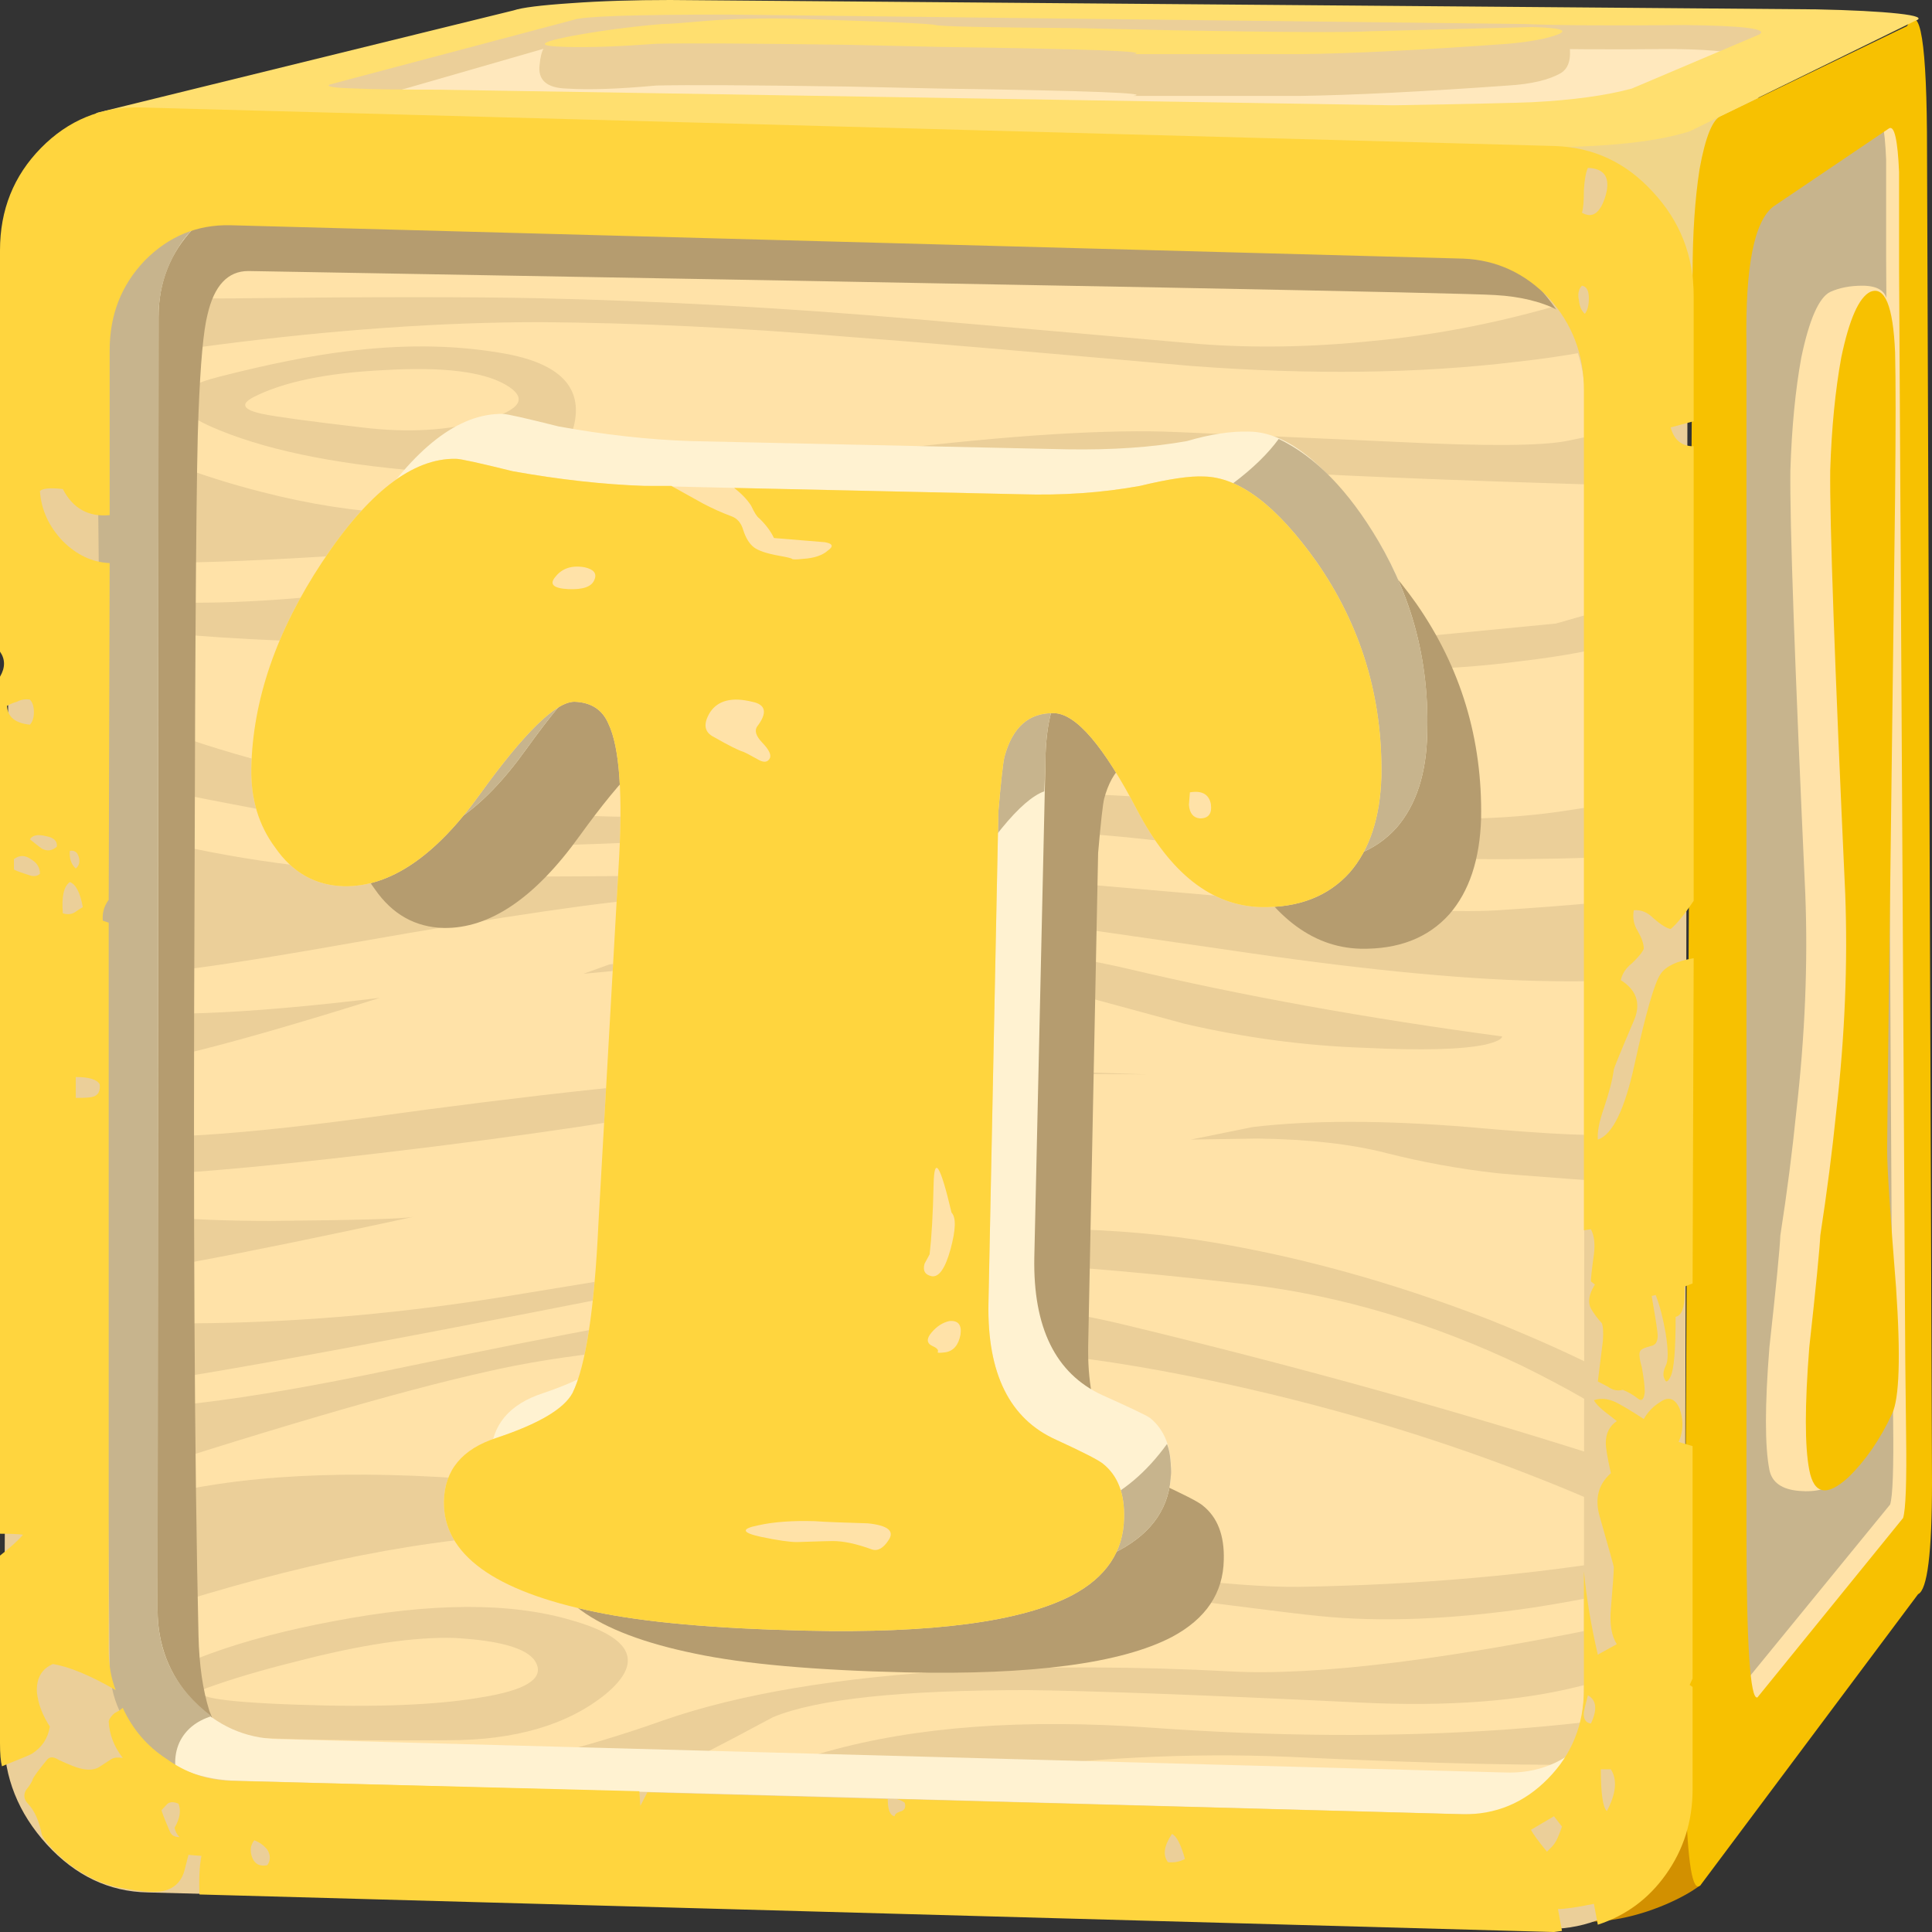 <?xml version="1.0" encoding="UTF-8"?> <svg xmlns="http://www.w3.org/2000/svg" width="100" height="100" viewBox="0 0 100 100" fill="none"><rect x="0" y="0" width="100" height="100" fill="#333333" stroke="none"/><g clip-path="url(#clip0_31_329)"><path fill-rule="evenodd" clip-rule="evenodd" d="M86.167 98.594C84.614 99.243 83.116 99.532 81.674 99.459C80.092 99.39 78.987 98.541 78.367 96.924C77.817 95.411 77.888 94.336 78.574 93.687C79.365 92.965 80.798 91.168 82.859 88.29L90.089 90.125L88.021 97.571C87.543 97.93 86.923 98.273 86.167 98.594Z" fill="#D29000"></path><path fill-rule="evenodd" clip-rule="evenodd" d="M73.98 7.447L89.106 4.21L92.721 5.828L87.043 18.782L73.98 7.447Z" fill="#F0D58A"></path><path fill-rule="evenodd" clip-rule="evenodd" d="M95.096 5.665L98.14 3.884L99.174 5.181L99.38 79.922L88.693 92.012L89.156 8.907L91.067 7.663C92.584 6.762 93.925 6.098 95.096 5.665Z" fill="#C7B48D"></path><path fill-rule="evenodd" clip-rule="evenodd" d="M95.096 5.665L98.14 3.884L99.018 5.018L99.33 76.038C99.33 77.873 99.28 79.242 99.174 80.138L88.693 92.012L89.156 8.907L91.067 7.663C92.584 6.762 93.925 6.098 95.096 5.665ZM97.626 13.276V8.258C97.555 6.566 97.384 5.808 97.106 5.992L91.123 10.039C90.159 10.719 89.675 13.08 89.675 17.108V78.52C89.777 84.46 89.968 87.337 90.245 87.159L97.833 77.873C97.969 77.439 98.019 76.001 97.989 73.556C97.954 70.641 97.934 68.628 97.934 67.511L97.626 13.276Z" fill="#FFE2A8"></path><path fill-rule="evenodd" clip-rule="evenodd" d="M90.396 17.807V79.168C90.396 85.102 90.589 88.001 90.965 87.858L98.503 78.572C98.64 78.146 98.695 76.686 98.659 74.203C98.624 71.289 98.603 69.276 98.603 68.159L98.296 13.923V8.907C98.225 7.251 98.055 6.492 97.783 6.64L91.793 10.687C90.795 11.44 90.33 13.812 90.396 17.807ZM89.106 5.991L98.709 1.349C99.396 0.052 99.743 2.213 99.743 7.826L100 76.738C100 80.374 99.759 82.298 99.28 82.514L88.022 97.571C87.608 98.004 87.352 96.475 87.251 92.986C87.215 91.653 87.195 88.917 87.195 84.781L87.608 14.193C87.608 12.105 87.73 10.287 87.971 8.742C88.278 7.051 88.662 6.134 89.106 5.991Z" fill="#F7C101"></path><path fill-rule="evenodd" clip-rule="evenodd" d="M97.677 15.594C97.746 16.278 97.484 17.823 96.9 20.237C96.285 22.794 95.993 24.605 96.022 25.686C95.751 47.416 95.609 58.699 95.609 59.526C95.609 60.422 95.765 62.799 96.078 66.645C96.315 70.209 96.249 72.385 95.871 73.175C95.765 73.429 95.696 74.04 95.665 75.016C95.665 75.805 95.493 76.343 95.146 76.633C94.667 77.065 93.996 77.244 93.134 77.17C92.237 77.097 91.722 76.739 91.586 76.09C91.344 74.867 91.344 72.749 91.586 69.724C91.93 66.593 92.121 64.67 92.15 63.947C92.499 61.718 92.771 59.578 92.978 57.529C93.427 53.607 93.583 49.844 93.441 46.25C92.892 34.303 92.634 26.999 92.67 24.337C92.74 22.145 92.927 20.201 93.234 18.509C93.649 16.532 94.147 15.399 94.732 15.109C95.216 14.893 95.765 14.788 96.386 14.788C97.177 14.788 97.606 15.056 97.677 15.594Z" fill="#FFE2A8"></path><path fill-rule="evenodd" clip-rule="evenodd" d="M96.799 15.109C97.555 14.788 97.989 15.831 98.09 18.24C98.125 19.679 98.125 22.161 98.09 25.686C97.812 47.416 97.677 58.699 97.677 59.526C97.677 60.422 97.833 62.799 98.14 66.646C98.383 70.209 98.312 72.385 97.934 73.176C97.313 74.51 96.556 75.605 95.665 76.47C94.561 77.477 93.89 77.35 93.649 76.09C93.411 74.867 93.411 72.749 93.649 69.724C93.996 66.593 94.183 64.671 94.218 63.947C94.561 61.718 94.837 59.579 95.045 57.529C95.493 53.607 95.644 49.844 95.508 46.25C94.959 34.303 94.702 26.999 94.732 24.337C94.802 22.145 94.995 20.201 95.302 18.509C95.715 16.532 96.215 15.399 96.799 15.109Z" fill="#F7C101"></path><path fill-rule="evenodd" clip-rule="evenodd" d="M92.721 0.969L94.525 1.67L86.167 5.991C69.817 6.06 53.673 5.918 37.736 5.559C27.794 5.343 20.893 5.053 17.035 4.694L14.248 4.21L28.087 0.594L30.512 0.32L92.721 0.969Z" fill="#FFE8BD"></path><path fill-rule="evenodd" clip-rule="evenodd" d="M94.525 1.67L86.167 5.991H76.456C80.243 5.918 83.065 5.649 84.926 5.18L89.675 3.019C90.089 2.734 89.055 2.571 86.575 2.535C83.171 2.571 80.64 2.556 78.987 2.482L38.151 1.401C36.532 1.365 34.983 1.385 33.507 1.454C31.989 1.528 31.061 1.639 30.719 1.78L18.532 5.291C16.813 5.143 15.417 4.801 14.353 4.263L27.053 1.133C27.466 0.99 28.465 0.864 30.048 0.754C31.661 0.647 33.351 0.595 35.105 0.595L93.083 1.08L94.525 1.67Z" fill="#EBCF99"></path><path fill-rule="evenodd" clip-rule="evenodd" d="M94.011 0.484C95.836 0.522 97.248 0.595 98.246 0.702C99.245 0.812 99.537 0.938 99.124 1.081L87.457 6.798C85.527 7.41 82.517 7.683 78.423 7.611L9.912 6.962C8.258 6.962 6.902 6.82 5.834 6.53C4.87 6.24 4.613 6.008 5.062 5.828L26.59 0.537C27.003 0.395 28.001 0.268 29.584 0.163C31.097 0.053 32.801 -6.17288e-05 34.691 -6.17288e-05L94.011 0.484ZM84.462 4.584L91.067 1.781C91.515 1.491 90.245 1.333 87.251 1.296C83.358 1.333 80.59 1.313 78.936 1.244L37.686 0.754C32.836 0.754 30.169 0.843 29.685 1.028L17.086 4.369C16.813 4.479 17.278 4.553 18.482 4.584C19.204 4.622 20.616 4.642 22.718 4.642L72.121 5.449C76.22 5.38 78.609 5.322 79.299 5.291C81.397 5.181 83.116 4.949 84.462 4.584Z" fill="#FFDF6F"></path><path fill-rule="evenodd" clip-rule="evenodd" d="M70.986 2.051C72.121 2.013 75.307 1.886 80.534 1.67C80.984 1.67 81.226 1.982 81.261 2.593C81.296 3.168 81.14 3.563 80.798 3.779C80.177 4.136 79.264 4.354 78.059 4.427C73.552 4.749 69.952 4.927 67.27 4.965H58.649C59.677 4.822 56.36 4.695 48.682 4.584L43.832 4.479C38.841 4.406 35.554 4.39 33.97 4.427C32.044 4.606 30.492 4.659 29.322 4.584C28.294 4.553 27.825 4.136 27.931 3.346C28.001 2.557 28.238 2.161 28.651 2.161C28.687 2.161 30.441 2.013 33.92 1.728C37.358 1.438 39.889 1.313 41.508 1.349C42.435 1.349 44.004 1.402 46.207 1.512C48.41 1.655 49.595 1.744 49.766 1.781C51.591 2.392 53.28 2.609 54.827 2.43C55.654 2.319 56.824 2.161 58.336 1.944L61.28 2.214C64.205 2.25 67.442 2.192 70.986 2.051Z" fill="#EBCF99"></path><path fill-rule="evenodd" clip-rule="evenodd" d="M67.27 2.803H58.649C59.677 2.661 56.36 2.534 48.682 2.429L43.832 2.318C38.841 2.25 35.554 2.228 33.97 2.266C32.044 2.407 30.492 2.465 29.322 2.429C27.775 2.391 27.825 2.213 29.479 1.885C30.991 1.601 32.594 1.385 34.279 1.243C34.626 1.243 35.382 1.185 36.551 1.08C37.928 0.969 39.461 0.937 41.145 0.969C45.758 1.116 48.183 1.222 48.425 1.296C48.632 1.365 51.057 1.423 55.705 1.454L60.56 1.564C66.236 1.669 69.695 1.691 70.936 1.617L79.299 1.401C80.742 1.437 81.19 1.564 80.64 1.78C80.092 1.996 79.23 2.161 78.059 2.266C73.552 2.592 69.952 2.772 67.27 2.803Z" fill="#FFDF6F"></path><path fill-rule="evenodd" clip-rule="evenodd" d="M85.284 11.658V97.034L3.459 94.173L3.615 8.526L85.284 11.658Z" fill="#FFE2A8"></path><path fill-rule="evenodd" clip-rule="evenodd" d="M84.2 17.702C82.93 18.097 81.039 18.44 78.523 18.725C73.467 19.336 67.836 19.41 61.644 18.941C53.139 18.186 47.22 17.68 43.882 17.433C38.307 16.964 33.007 16.712 27.981 16.674C22.854 16.674 17.242 17.069 11.153 17.86C8.122 18.261 5.612 18.656 3.615 19.051L2.531 14.487C2.864 14.587 3.261 14.688 3.716 14.788C5.99 15.288 9.035 15.504 12.856 15.435C19.325 15.363 24.316 15.363 27.825 15.435C34.157 15.578 40.645 15.936 47.291 16.511C52.317 16.944 57.252 17.375 62.108 17.807C64.926 18.023 67.921 17.971 71.087 17.644C74.117 17.359 77.162 16.785 80.227 15.921C81.775 15.488 83.015 15.093 83.943 14.735L84.2 17.702ZM64.044 14.519C52.221 14.672 43.57 14.566 38.1 14.193C33.935 13.939 28.138 13.85 20.701 13.923C16.849 13.961 12.272 14.013 6.967 14.086L2.425 14.028L1.86 11.71C3.922 12.216 6.609 12.537 9.912 12.679C11.6 12.753 15.367 12.806 21.22 12.844C36.123 12.916 47.598 13.296 55.654 13.976C58.796 14.24 61.589 14.418 64.044 14.519ZM2.425 14.028L2.531 14.487C2.032 14.335 1.674 14.182 1.447 14.028H2.425Z" fill="#EBCF99"></path><path fill-rule="evenodd" clip-rule="evenodd" d="M84.512 50.567C83.792 50.746 82.415 50.82 80.383 50.784C76.355 50.746 71.107 50.262 64.633 49.324C55.311 47.959 49.322 47.132 46.67 46.842C42.092 46.377 37.928 46.251 34.177 46.467C31.389 46.646 26.106 47.416 18.326 48.786C11.444 50.008 7.557 50.53 6.66 50.351L4.724 50.024C4.588 48.064 4.512 45.529 4.491 42.419C5.621 42.867 7.22 43.32 9.291 43.768C13.663 44.738 18.413 45.26 23.539 45.335C27.466 45.402 32.645 45.366 39.082 45.224C44.245 45.117 47.961 45.134 50.235 45.277C50.436 45.277 55.085 45.676 64.17 46.467C70.78 47.041 75.236 47.257 77.54 47.115C81.397 46.862 83.736 46.646 84.564 46.467L84.512 50.567ZM84.77 44.254C82.945 44.396 80.52 44.47 77.49 44.47C71.435 44.47 65.374 44.127 59.32 43.442C53.88 42.831 47.27 42.762 39.497 43.226C31.647 43.732 26.776 43.875 24.885 43.658C19.939 43.126 13.144 41.94 4.491 40.096C4.488 39.605 4.488 39.099 4.491 38.589C4.502 37.635 4.522 36.68 4.543 35.726C4.88 36.005 5.274 36.275 5.732 36.533C8.072 37.866 12.13 39.178 17.913 40.475C25.485 42.167 32.282 42.667 38.307 41.987C44.573 41.266 50.2 40.959 55.191 41.07C58.18 41.139 62.965 41.481 69.539 42.093C73.945 42.526 77.852 42.472 81.261 41.929C82.98 41.682 84.255 41.376 85.083 41.012L84.77 44.254ZM83.943 33.245C82.637 33.64 80.918 33.961 78.78 34.214C74.48 34.788 70.245 34.788 66.08 34.214C60.848 33.497 55.191 33.007 49.095 32.759C42.627 32.469 37.101 32.543 32.523 32.975C28.223 33.37 22.989 33.461 16.829 33.245C11.394 33.065 7.588 32.759 5.419 32.327C5.123 32.269 4.855 32.238 4.618 32.217C4.623 31.742 4.633 31.268 4.649 30.788C5.168 30.889 5.818 30.973 6.609 31.031C9.463 31.321 13.078 31.226 17.45 30.762C24.366 30.003 33.472 29.972 44.76 30.652C45.173 30.688 49.886 31.21 58.907 32.217C65.823 32.975 70.623 33.223 73.311 32.975L80.534 32.275L83.943 31.299V33.245ZM84.77 25.15C74.757 24.86 67.855 24.575 64.069 24.285C61.039 24.031 57.566 24.053 53.638 24.338C49.373 24.664 45.329 25.255 41.508 26.119C37.616 26.983 30.905 27.774 21.372 28.496C11.979 29.176 6.696 29.302 5.525 28.869C5.213 28.764 4.935 28.712 4.699 28.712C4.774 26.499 4.861 24.285 4.956 22.071C7.295 23.473 10.169 24.606 13.578 25.471C18.463 26.73 23.076 26.947 27.411 26.119C33.264 25.039 38.942 24.158 44.452 23.473C51.233 22.615 56.511 22.234 60.298 22.341C60.539 22.341 64.618 22.524 72.534 22.883C76.905 23.099 79.743 23.078 81.055 22.831C83.222 22.399 84.564 22.056 85.083 21.802L84.77 25.15ZM3.665 30.494C3.6 30.093 3.629 29.734 3.771 29.413C3.927 28.96 4.24 28.722 4.699 28.712C4.684 29.408 4.663 30.099 4.649 30.788C4.235 30.704 3.907 30.605 3.665 30.494ZM3.095 33.513C2.925 32.59 3.433 32.159 4.618 32.217C4.588 33.386 4.562 34.556 4.543 35.726C3.7 35.047 3.221 34.309 3.095 33.513ZM4.335 42.361L4.235 40.043C4.316 40.063 4.401 40.08 4.491 40.096C4.488 40.907 4.488 41.677 4.491 42.419C4.437 42.404 4.386 42.383 4.335 42.361ZM4.906 52.186C4.819 52.169 4.734 52.153 4.649 52.133C2.994 51.805 2.394 51.343 2.838 50.731L3.973 49.919L4.724 50.024C4.779 50.846 4.835 51.564 4.906 52.186ZM19.667 51.647C12.1 54.019 7.501 55.189 5.884 55.153C5.465 55.136 5.137 54.151 4.906 52.186C7.593 52.697 12.513 52.518 19.667 51.647Z" fill="#EBCF99"></path><path fill-rule="evenodd" clip-rule="evenodd" d="M61.332 52.996C57.479 51.953 54.293 51.088 51.782 50.403C48.651 49.539 44.125 49.291 38.206 49.65L30.199 50.403L31.545 49.918L35.625 49.434C44.261 48.39 51.833 48.622 58.336 50.134C64.255 51.536 70.729 52.706 77.746 53.645C77.746 53.786 77.455 53.929 76.87 54.071C75.665 54.325 73.583 54.377 70.623 54.234C67.527 54.129 64.432 53.712 61.332 52.996Z" fill="#EBCF99"></path><path fill-rule="evenodd" clip-rule="evenodd" d="M83.636 58.335C84.144 58.478 84.205 58.589 83.817 58.661L83.636 58.335ZM83.817 58.661L85.083 61.033C84.115 61.144 82.895 61.144 81.412 61.033C79.007 60.854 77.661 60.749 77.389 60.712C75.493 60.496 73.618 60.154 71.763 59.684C69.973 59.221 67.749 58.968 65.102 58.931L61.644 58.984L64.84 58.335C67.87 57.977 71.591 57.977 75.993 58.335C80.434 58.736 83.03 58.841 83.792 58.661H83.817Z" fill="#EBCF99"></path><path fill-rule="evenodd" clip-rule="evenodd" d="M4.285 58.177C4.377 58.304 4.547 58.409 4.8 58.498C6.488 59.109 11.222 58.893 18.997 57.85C27.532 56.664 34.591 55.91 40.166 55.584C44.16 55.332 48.511 55.279 53.224 55.421C55.66 55.489 57.706 55.553 59.37 55.611C57.858 55.595 56.239 55.584 54.515 55.584C47.669 55.622 42.163 56.069 37.998 56.933C33.385 57.872 27.275 58.788 19.667 59.684C12.614 60.516 8.207 60.875 6.453 60.765L3.358 60.549L4.285 58.177ZM4.285 57.693L4.649 57.26L4.285 58.177C4.2 58.035 4.2 57.872 4.285 57.693Z" fill="#EBCF99"></path><path fill-rule="evenodd" clip-rule="evenodd" d="M3.973 62.277C6.211 62.888 9.548 63.194 13.991 63.194C18.432 63.157 20.907 63.089 21.427 62.978C11.959 65.028 6.524 66.034 5.112 66.003C4.215 65.967 3.771 65.334 3.771 64.112L3.973 62.277Z" fill="#EBCF99"></path><path fill-rule="evenodd" clip-rule="evenodd" d="M4.8 68.323C6.282 68.465 8.294 68.523 10.839 68.486C15.901 68.412 21.064 67.943 26.327 67.079C36.829 65.355 42.869 64.381 44.452 64.165C50.955 63.411 56.773 63.411 61.901 64.165C66.857 64.923 71.933 66.305 77.132 68.323C79.713 69.366 81.811 70.32 83.429 71.185L84.406 73.936C82.996 72.929 81.124 71.848 78.78 70.694C74.102 68.465 69.388 67.063 64.633 66.488C58.201 65.73 52.952 65.335 48.889 65.297C43.726 65.266 38.619 65.75 33.557 66.757C16.416 70.14 7.038 71.812 5.419 71.774C4.699 71.774 4.371 71.199 4.441 70.051L4.8 68.323Z" fill="#EBCF99"></path><path fill-rule="evenodd" clip-rule="evenodd" d="M84.564 82.194C83.116 82.551 81.362 82.894 79.299 83.216C75.135 83.827 71.47 83.969 68.304 83.648C66.786 83.506 61.608 82.836 52.761 81.651C44.604 80.538 37.913 79.796 32.679 79.437C27.033 79.042 20.579 79.816 13.32 81.762C9.706 82.731 6.64 83.737 4.129 84.781L4.078 78.846C4.956 78.389 6.16 77.956 7.694 77.55C12.235 76.327 18.119 76.022 25.35 76.634C30.925 77.098 38.891 78.215 49.251 79.98C57.994 81.456 63.983 82.172 67.215 82.135C73.517 82.03 79.401 81.508 84.876 80.57L84.564 82.194ZM84.462 78.63C82.98 77.872 80.918 76.991 78.267 75.985C72.932 73.972 67.286 72.37 61.332 71.184C54.827 69.888 47.855 69.313 40.423 69.455C34.228 69.561 29.116 70.082 25.092 71.021C20.579 72.028 13.597 74.077 4.129 77.171L4.054 76.496L4.028 72.802C6.988 73.197 12.457 72.548 20.444 70.858C29.6 68.949 35.639 67.837 38.563 67.511C45.516 66.756 52.02 67.099 58.08 68.539C67.336 70.767 75.977 73.176 83.993 75.769L84.462 78.63ZM4.078 78.846C3.629 79.073 3.272 79.305 2.994 79.548L3.665 72.749L4.054 76.496L4.078 78.846Z" fill="#EBCF99"></path><path fill-rule="evenodd" clip-rule="evenodd" d="M39.233 72.318C42.47 71.633 46.12 71.432 50.179 71.722C54.691 72.081 57.772 72.96 59.42 74.367C61.175 75.874 61.039 76.902 59.008 77.439C56.976 77.983 53.864 77.856 49.664 77.066C45.088 76.201 41.73 75.337 39.597 74.473C37.151 73.502 37.035 72.781 39.233 72.318Z" fill="#EBCF99"></path><path fill-rule="evenodd" clip-rule="evenodd" d="M85.133 86.077C84.477 86.509 83.379 86.904 81.825 87.263C78.73 88.054 74.943 88.343 70.472 88.127C62.244 87.731 56.482 87.516 53.174 87.479C46.635 87.479 42.248 87.947 40.01 88.881C37.051 90.468 34.883 91.579 33.507 92.227C31.132 93.307 28.566 93.83 25.813 93.793C21.407 93.755 15.951 93.413 9.448 92.77C14.475 92.733 18.638 92.497 21.941 92.064C26.07 91.526 30.199 90.52 34.334 89.044C38.256 87.679 43.398 86.815 49.766 86.451C54.208 86.24 58.836 86.257 63.655 86.509C68.162 86.757 75.101 85.898 84.462 83.916C84.564 83.774 84.699 84.095 84.876 84.891C84.977 85.287 85.062 85.682 85.133 86.077Z" fill="#EBCF99"></path><path fill-rule="evenodd" clip-rule="evenodd" d="M84.356 91.311C80.055 91.421 74.152 91.294 66.651 90.93C61.523 90.714 56.22 90.988 50.749 91.742C46.136 92.354 42.779 93.075 40.681 93.904C39.233 94.477 37.943 94.62 36.809 94.335L35.569 93.739C38.635 92.154 41.044 91.131 42.798 90.662C47.411 89.365 53.002 88.955 59.577 89.423C66.011 89.887 72.105 89.924 77.852 89.528C80.742 89.313 82.98 89.06 84.564 88.776L84.356 91.311Z" fill="#EBCF99"></path><path fill-rule="evenodd" clip-rule="evenodd" d="M52.785 94.336C54.636 93.982 56.164 93.714 57.358 93.523C64.24 92.406 68.833 91.995 71.142 92.279C73.583 92.607 75.579 93.233 77.132 94.172C77.923 94.673 78.473 95.126 78.78 95.522L75.579 96.274C74.686 95.663 73.583 95.068 72.277 94.493C69.66 93.271 67.301 92.66 65.204 92.66C63.107 92.622 60.989 93.039 58.856 93.904L56.22 95.142C55.705 94.963 55.136 94.8 54.515 94.657C53.774 94.477 53.2 94.372 52.785 94.336Z" fill="#EBCF99"></path><path fill-rule="evenodd" clip-rule="evenodd" d="M29.735 21.908C29.322 23.926 26.968 24.769 22.663 24.448C17.913 24.122 14.162 23.405 11.409 22.288C8.551 21.139 8.551 20.201 11.409 19.483C13.955 18.836 16.123 18.404 17.913 18.187C20.736 17.829 23.353 17.846 25.763 18.241C28.823 18.709 30.148 19.931 29.735 21.908ZM25.092 21.75C26.983 21.208 27.346 20.596 26.176 19.916C25.001 19.231 22.904 18.977 19.873 19.157C16.914 19.3 14.661 19.768 13.113 20.559C12.423 20.923 12.579 21.208 13.578 21.423C14.268 21.57 15.987 21.803 18.74 22.124C21.114 22.414 23.232 22.288 25.092 21.75Z" fill="#EBCF99"></path><path fill-rule="evenodd" clip-rule="evenodd" d="M15.231 86.025C13.507 86.452 11.994 86.905 10.688 87.375C9.69 87.801 11.238 88.091 15.332 88.233C19.431 88.381 22.612 88.254 24.885 87.859C27.154 87.5 28.117 86.921 27.775 86.131C27.466 85.376 26.056 84.923 23.539 84.781C21.442 84.713 18.674 85.124 15.231 86.025ZM6.247 87.912C8.762 86.151 12.423 84.818 17.242 83.917C22.304 82.947 26.413 82.926 29.584 83.864C32.75 84.765 33.335 86.04 31.338 87.696C29.378 89.277 26.675 90.073 23.232 90.073C9.706 90.178 4.044 89.456 6.247 87.912Z" fill="#EBCF99"></path><path fill-rule="evenodd" clip-rule="evenodd" d="M69.126 8.416C72.983 8.31 75.307 8.416 76.098 8.742C78.161 9.676 79.627 10.234 80.484 10.414C83.065 10.988 84.236 11.747 83.993 12.679C83.964 12.79 83.771 13.17 83.429 13.812C83.152 14.245 83.086 14.608 83.222 14.893C83.53 15.578 83.499 16.48 83.116 17.591C82.703 18.746 82.446 18.872 82.345 17.97C82.274 17.218 81.724 16.585 80.692 16.084C79.799 15.615 78.695 15.346 77.389 15.272C75.77 15.161 54.258 14.751 12.856 14.028C11.787 14.028 11.082 14.788 10.738 16.295C10.532 17.091 10.376 18.782 10.275 21.37C10.169 23.673 10.103 32.095 10.068 46.625C9.997 63.067 10.068 75.748 10.275 84.676C10.31 86.183 10.497 87.479 10.839 88.56C11.187 89.492 11.566 90.014 11.979 90.125L13.163 92.444C10.068 92.696 8.072 92.749 7.175 92.607C6.247 92.497 4.406 91.458 1.653 89.476L2.531 60.064L2.838 17.433L6.816 8.631C41.815 8.742 62.587 8.669 69.126 8.416Z" fill="#B59C6F"></path><path fill-rule="evenodd" clip-rule="evenodd" d="M84.049 85.376L84.099 18.456C84.099 16.659 83.499 15.093 82.295 13.76C81.054 12.463 79.572 11.784 77.852 11.711L14.454 9.981C12.735 9.95 11.253 10.561 10.018 11.821C8.813 13.08 8.207 14.609 8.207 16.406L8.157 83.327C8.157 85.124 8.757 86.689 9.963 88.017C11.203 89.313 12.684 89.982 14.404 90.015L77.852 91.743C79.572 91.817 81.034 91.221 82.239 89.962C83.443 88.702 84.049 87.173 84.049 85.376ZM84.512 91.527C84.512 92.929 84.564 94.494 84.67 96.222C84.528 97.229 83.6 97.714 81.88 97.677L9.706 95.79C7.709 95.754 5.969 94.926 4.491 93.308C3.01 91.69 2.274 89.835 2.274 87.748L2.581 11.278C2.581 9.37 3.303 8.095 4.75 7.447C5.782 6.941 7.466 6.73 9.812 6.798L76.768 8.96C79.764 9.033 81.554 9.159 82.139 9.339C83.721 9.803 84.512 10.935 84.512 12.737V91.527Z" fill="#FFF2D1"></path><path fill-rule="evenodd" clip-rule="evenodd" d="M3.303 34.699C3.166 33.623 3.443 27.146 4.129 15.272L5.163 11.33L10.688 8.095L12.806 10.198C11.46 10.561 10.36 11.299 9.498 12.411C8.641 13.597 8.207 14.929 8.207 16.405L8.157 83.327C8.157 85.592 9.085 87.427 10.945 88.829C10.154 89.081 9.604 89.529 9.291 90.178C8.949 90.93 9 91.795 9.448 92.771C9.756 93.344 9.812 93.904 9.604 94.441C9.428 94.947 9.085 95.342 8.571 95.627C6.469 95.195 4.784 93.993 3.509 92.011L3.459 91.743C2.975 89.044 2.824 78.899 2.994 61.307C3.095 52.49 3.201 43.621 3.303 34.699Z" fill="#C7B48D"></path><path fill-rule="evenodd" clip-rule="evenodd" d="M82.033 20.616C82.033 18.747 81.382 17.002 80.071 15.378C78.73 13.655 77.233 12.77 75.579 12.737L11.716 11.114C9.997 11.083 8.45 11.858 7.073 13.439C5.697 14.982 5.006 16.674 5.006 18.509L5.676 86.13C5.676 87.891 6.353 89.351 7.694 90.499C8.964 91.58 10.512 92.138 12.337 92.175L75.786 93.904C77.51 93.972 78.973 93.382 80.177 92.122C81.382 90.863 81.982 89.335 81.982 87.532L82.033 20.616ZM85.39 10.414C86.696 11.927 87.352 13.724 87.352 15.811L87.195 92.713C87.195 94.763 86.458 96.492 84.977 97.894C83.565 99.263 81.846 99.912 79.814 99.838L7.643 97.952C5.647 97.914 3.907 97.087 2.425 95.469C0.947 93.846 0.206 91.995 0.206 89.909L0.514 13.439C0.514 11.352 1.22 9.586 2.632 8.148C4.007 6.746 5.697 6.06 7.694 6.098L80.484 8.095C82.446 8.169 84.08 8.938 85.39 10.414Z" fill="#EBCF99"></path><path fill-rule="evenodd" clip-rule="evenodd" d="M4.8 56.77C5.077 56.701 5.197 56.485 5.163 56.128C5.027 55.874 4.613 55.747 3.922 55.747V56.828C4.406 56.828 4.699 56.806 4.8 56.77ZM3.872 47.221C3.973 47.146 4.115 47.057 4.285 46.952C4.149 46.193 3.922 45.766 3.615 45.656C3.303 45.871 3.181 46.408 3.252 47.273C3.494 47.347 3.7 47.326 3.872 47.221ZM3.615 44.038C3.579 44.433 3.685 44.738 3.922 44.954C4.094 44.812 4.149 44.611 4.078 44.359C4.007 44.111 3.856 44 3.615 44.038ZM1.548 43.442C1.86 43.695 2.068 43.858 2.168 43.927C2.446 44.074 2.703 44.038 2.944 43.821C2.975 43.532 2.788 43.352 2.375 43.278C1.962 43.173 1.684 43.226 1.548 43.442ZM0.721 45.007C0.862 45.081 1.104 45.17 1.447 45.276C1.719 45.387 1.926 45.365 2.068 45.224C2.068 44.901 1.91 44.649 1.598 44.47C1.291 44.254 0.998 44.254 0.721 44.47V45.007ZM1.548 36.211C1.306 36.174 1.084 36.211 0.878 36.322C0.741 36.353 0.569 36.427 0.363 36.532C0.394 37.113 0.791 37.434 1.548 37.508C1.684 37.365 1.754 37.149 1.754 36.859C1.754 36.569 1.684 36.353 1.548 36.211ZM82.033 16.242C82.174 16.063 82.239 15.794 82.239 15.436C82.239 15.036 82.118 14.825 81.88 14.788C81.705 14.967 81.655 15.22 81.724 15.542C81.76 15.869 81.861 16.101 82.033 16.242ZM81.88 11.009C82.43 11.33 82.845 11.025 83.116 10.092C83.358 9.19 83.051 8.722 82.189 8.69C82.088 8.907 82.017 9.281 81.982 9.823C81.982 10.434 81.946 10.83 81.88 11.009ZM87.664 15.325V21.802L86.474 22.123C86.646 22.772 87.043 23.099 87.664 23.099V46.626C87.18 47.347 86.781 47.832 86.474 48.085C86.267 48.048 85.974 47.868 85.596 47.542C85.284 47.221 84.941 47.079 84.564 47.115C84.498 47.511 84.564 47.868 84.77 48.191C84.977 48.554 85.083 48.86 85.083 49.107C85.012 49.291 84.805 49.54 84.462 49.866C84.15 50.114 83.964 50.403 83.893 50.731C84.684 51.232 84.926 51.895 84.614 52.722C83.893 54.414 83.53 55.299 83.53 55.368C83.464 55.874 83.293 56.538 83.015 57.366C82.774 58.05 82.673 58.589 82.703 58.984C83.464 58.736 84.099 57.419 84.614 55.047C85.199 52.385 85.647 50.836 85.96 50.403C86.231 50.008 86.802 49.739 87.664 49.598L87.608 66.43L87.195 66.593V66.974C87.195 67.69 87.043 68.091 86.731 68.16C86.731 69.85 86.646 70.878 86.474 71.237C86.338 71.522 86.231 71.58 86.167 71.4C86.061 71.216 86.08 70.983 86.217 70.693C86.353 70.446 86.353 69.888 86.217 69.023C86.08 68.233 85.905 67.563 85.697 67.026L85.49 67.079C85.697 68.27 85.803 68.949 85.803 69.128C85.803 69.455 85.683 69.634 85.44 69.672C85.168 69.745 84.996 69.814 84.926 69.888C84.821 69.993 84.84 70.283 84.977 70.751C85.083 71.326 85.133 71.758 85.133 72.043C85.098 72.407 84.996 72.534 84.821 72.423C84.548 72.207 84.271 72.043 83.993 71.937C83.721 72.011 83.464 71.953 83.222 71.774L82.703 71.505L82.965 69.402C82.996 68.97 82.98 68.665 82.909 68.486C82.703 68.27 82.517 68.017 82.345 67.727C82.174 67.405 82.239 66.989 82.552 66.488L82.345 66.325C82.345 66.145 82.395 65.677 82.501 64.923C82.567 64.381 82.517 63.947 82.345 63.626L81.982 63.679V20.185C81.982 18.351 81.382 16.765 80.177 15.436C78.936 14.139 77.455 13.455 75.736 13.386L11.923 11.658C10.204 11.62 8.727 12.231 7.487 13.492C6.282 14.752 5.676 16.295 5.676 18.134V26.662C4.578 26.767 3.771 26.319 3.252 25.313C2.597 25.239 2.203 25.275 2.068 25.418C2.132 26.388 2.531 27.252 3.252 28.011C3.973 28.728 4.784 29.107 5.676 29.145L5.626 46.573C5.385 46.9 5.284 47.257 5.319 47.652L5.626 47.758V85.376C5.626 86.167 5.747 86.868 5.99 87.48C4.679 86.725 3.6 86.272 2.737 86.13C2.153 86.383 1.875 86.868 1.91 87.59C1.976 88.201 2.203 88.791 2.581 89.366C2.481 89.982 2.168 90.446 1.653 90.773C1.618 90.805 1.104 91.021 0.101 91.422C0.035 91.168 0 90.773 0 90.231V80.518C0.55 80.085 0.947 79.727 1.19 79.437C0.983 79.405 0.585 79.385 0 79.385V35.026C0.277 34.556 0.277 34.124 0 33.729V12.954C0 10.867 0.706 9.101 2.118 7.663C3.529 6.224 5.234 5.523 7.23 5.56L80.484 7.558C82.481 7.625 84.165 8.416 85.546 9.928C86.958 11.441 87.664 13.238 87.664 15.325Z" fill="#FFD53E"></path><path fill-rule="evenodd" clip-rule="evenodd" d="M80.434 94.009L79.244 94.71C79.35 94.925 79.627 95.306 80.071 95.843L80.227 95.685C80.399 95.537 80.534 95.342 80.64 95.089C80.742 94.836 80.812 94.657 80.848 94.546L80.434 94.009ZM83.379 91.579H82.859C82.859 92.838 82.965 93.561 83.171 93.74C83.65 92.838 83.721 92.122 83.379 91.579ZM82.189 87.748C82.052 88.29 81.982 88.575 81.982 88.613C81.946 88.97 82.068 89.171 82.345 89.208C82.687 88.486 82.637 88.001 82.189 87.748ZM60.661 94.925C60.248 95.537 60.177 96.022 60.454 96.385C60.761 96.423 61.054 96.365 61.332 96.222C61.124 95.469 60.903 95.036 60.661 94.925ZM13.835 96.544C14.01 96.296 14.01 96.022 13.835 95.738C13.663 95.522 13.441 95.359 13.163 95.253C12.957 95.5 12.922 95.806 13.063 96.169C13.2 96.492 13.456 96.617 13.835 96.544ZM9.241 93.36C9 93.255 8.813 93.255 8.672 93.36C8.606 93.435 8.5 93.54 8.363 93.687C8.363 93.756 8.5 94.12 8.778 94.762C8.847 94.978 9.019 95.089 9.291 95.089C9.156 94.947 9.069 94.784 9.035 94.604C9.312 94.135 9.378 93.725 9.241 93.36ZM86.988 74.367L86.887 74.635L87.608 74.851V86.883L87.457 87.211L87.608 87.316V92.608C87.608 94.262 87.145 95.738 86.217 97.034C85.319 98.293 84.149 99.152 82.703 99.622L82.501 98.541C81.639 98.721 81.018 98.81 80.64 98.81L80.848 99.943L80.434 100.001L10.325 98.057C10.29 97.228 10.325 96.565 10.426 96.059C10.36 96.059 10.138 96.043 9.756 96.006L9.548 96.818C9.378 97.424 8.984 97.787 8.363 97.894C7.879 97.966 7.109 97.894 6.04 97.676C5.213 97.498 4.371 97.087 3.509 96.438C2.824 95.864 2.375 95.379 2.168 94.978C2.031 94.262 1.79 93.719 1.447 93.36C1.24 93.144 1.205 92.912 1.341 92.66C1.547 92.406 1.669 92.212 1.704 92.064C1.775 91.922 2.012 91.601 2.425 91.095C2.566 90.916 2.768 90.916 3.045 91.095C3.594 91.347 3.957 91.489 4.129 91.527C4.543 91.638 4.87 91.616 5.112 91.474C5.385 91.295 5.612 91.148 5.782 91.041C5.919 90.968 6.11 90.952 6.353 90.989C5.903 90.41 5.662 89.782 5.626 89.097C5.662 88.955 5.763 88.812 5.94 88.665C6.146 88.56 6.282 88.47 6.353 88.397C6.866 89.514 7.623 90.394 8.622 91.041C9.619 91.759 10.719 92.138 11.923 92.174L33.094 92.713L33.144 93.471L33.507 92.771L45.95 93.119C45.95 93.677 46.07 93.972 46.307 94.009C46.307 93.904 46.429 93.808 46.67 93.74C46.842 93.667 46.892 93.524 46.826 93.308C46.701 93.213 46.559 93.15 46.413 93.119L75.685 93.904C77.404 93.935 78.886 93.324 80.121 92.064C81.362 90.805 81.982 89.26 81.982 87.427V81.329C82.118 82.73 82.359 84.17 82.703 85.644L83.686 85.102C83.409 84.676 83.308 84.059 83.379 83.269C83.48 82.083 83.53 81.361 83.53 81.113C83.53 81.076 83.292 80.211 82.808 78.52C82.531 77.587 82.723 76.828 83.379 76.254C83.202 75.464 83.116 74.942 83.116 74.688C83.116 74.187 83.308 73.808 83.686 73.556C83.409 73.339 83.207 73.176 83.065 73.07C82.789 72.855 82.602 72.659 82.501 72.475C82.909 72.332 83.358 72.406 83.842 72.691C84.115 72.838 84.528 73.087 85.083 73.449C85.284 73.087 85.561 72.802 85.905 72.586C86.353 72.26 86.696 72.37 86.937 72.907C87.109 73.413 87.13 73.897 86.988 74.367Z" fill="#FFD53E"></path><path fill-rule="evenodd" clip-rule="evenodd" d="M56.839 44.143L56.325 69.619C56.255 73.249 57.424 75.605 59.834 76.686C61.245 77.333 62.052 77.745 62.259 77.93C63.02 78.536 63.378 79.473 63.343 80.733C63.313 82.462 62.415 83.789 60.661 84.728C58.045 86.092 53.451 86.705 46.877 86.562C42.163 86.451 38.532 86.13 35.982 85.592C30.719 84.512 28.101 82.605 28.138 79.868C28.172 78.251 29.085 77.154 30.875 76.581C33.043 75.859 34.348 75.083 34.797 74.256C35.483 72.854 35.932 69.924 36.138 65.461L37.172 47.167C37.413 43.352 37.242 40.833 36.652 39.609C36.345 38.893 35.76 38.514 34.898 38.477C33.935 38.477 32.301 40.079 29.992 43.278C27.688 46.482 25.35 48.063 22.975 48.032C21.492 47.995 20.307 47.325 19.41 46.034C18.553 44.881 18.14 43.515 18.17 41.929C18.241 38.403 19.46 34.846 21.84 31.246C24.215 27.646 26.519 25.866 28.757 25.902C28.995 25.902 29.978 26.118 31.697 26.551C34.107 26.983 36.381 27.235 38.513 27.304L57.979 27.737C60.147 27.81 62.208 27.668 64.17 27.304C65.652 26.946 66.751 26.787 67.477 26.819C69.302 26.856 71.243 28.332 73.311 31.246C75.614 34.556 76.733 38.26 76.662 42.36C76.598 44.485 76.048 46.139 75.014 47.325C73.911 48.553 72.377 49.144 70.417 49.106C67.87 49.039 65.738 47.362 64.019 44.09C62.295 40.781 60.867 39.109 59.733 39.072C58.423 39.036 57.566 39.789 57.151 41.339C57.082 41.628 56.976 42.562 56.839 44.143Z" fill="#B59C6F"></path><path fill-rule="evenodd" clip-rule="evenodd" d="M61.438 22.83C62.673 22.466 63.756 22.308 64.689 22.341C66.514 22.377 68.455 23.853 70.523 26.767C72.861 30.077 73.98 33.782 73.874 37.882C73.845 40.005 73.311 41.661 72.277 42.852C71.173 44.074 69.624 44.664 67.628 44.627C65.117 44.559 62.985 42.883 61.23 39.61C59.506 36.3 58.095 34.63 56.995 34.594C55.07 34.52 54.107 36.211 54.107 39.663L53.536 65.081C53.467 68.718 54.636 71.094 57.046 72.207C58.492 72.855 59.32 73.25 59.526 73.392C60.283 74.008 60.645 74.942 60.611 76.201C60.576 77.961 59.677 79.311 57.923 80.248C55.311 81.614 50.714 82.21 44.139 82.03C31.545 81.851 25.299 79.637 25.4 75.39C25.435 73.772 26.347 72.675 28.138 72.1C30.27 71.379 31.56 70.588 32.01 69.725C32.73 68.323 33.194 65.407 33.401 60.981L34.435 42.689C34.676 38.872 34.504 36.338 33.92 35.078C33.607 34.356 33.023 33.998 32.166 33.998C31.198 33.961 29.564 35.548 27.26 38.746C24.951 41.987 22.612 43.568 20.238 43.494C18.755 43.463 17.57 42.814 16.678 41.556C15.816 40.401 15.403 39.02 15.438 37.397C15.503 33.871 16.728 30.329 19.103 26.767C21.442 23.168 23.745 21.391 26.02 21.423C26.226 21.423 27.189 21.639 28.908 22.071C31.283 22.504 33.557 22.756 35.725 22.83L55.241 23.257C57.58 23.295 59.648 23.151 61.438 22.83Z" fill="#FFF2D1"></path><path fill-rule="evenodd" clip-rule="evenodd" d="M63.862 24.986C64.861 24.232 65.636 23.473 66.186 22.72C68.077 23.621 69.796 25.38 71.349 28.011C73.139 31.067 73.98 34.356 73.874 37.882C73.845 40.005 73.311 41.661 72.277 42.852C71.173 44.074 69.624 44.664 67.628 44.627C65.117 44.559 62.985 42.883 61.23 39.61C59.506 36.3 58.095 34.63 56.995 34.594C55.07 34.52 54.107 36.211 54.107 39.663L54.051 40.959C52.846 41.392 51.127 43.494 48.889 47.273C46.101 51.99 43.782 54.868 41.92 55.911C41.301 56.233 40.973 56.433 40.938 56.502C40.873 56.717 40.888 57.366 40.994 58.446C41.23 60.786 41.986 63.447 43.263 66.43C44.502 69.382 45.636 71.273 46.67 72.1C47.083 72.423 47.633 73.45 48.323 75.174C48.873 76.543 49.973 77.497 51.626 78.035C53.38 78.61 55.07 78.558 56.688 77.872C58.095 77.261 59.335 76.217 60.404 74.741C60.539 75.069 60.611 75.553 60.611 76.201C60.576 77.961 59.677 79.311 57.923 80.248C55.311 81.614 50.714 82.21 44.139 82.03C41.901 82.03 39.667 81.92 37.429 81.704C37.016 77.029 36.622 69.166 36.239 58.119L35.831 42.957L34.384 43.768L34.435 42.689C34.676 38.872 34.504 36.338 33.92 35.078C33.607 34.356 33.023 33.998 32.166 33.998C31.198 33.961 29.564 35.548 27.26 38.746C24.951 41.987 22.612 43.568 20.238 43.494C18.86 43.494 17.706 42.919 16.779 41.771C20.978 36.411 23.988 33.281 25.813 32.38C26.948 31.805 29.635 31.321 33.864 30.925C37.242 30.561 39.788 30.383 41.508 30.383C42.885 30.383 49.872 28.891 62.465 25.902L63.862 24.986Z" fill="#C7B48D"></path><path fill-rule="evenodd" clip-rule="evenodd" d="M59.008 25.15C60.489 24.791 61.589 24.628 62.314 24.664C64.139 24.697 66.08 26.171 68.148 29.087C70.452 32.396 71.571 36.106 71.5 40.206C71.435 42.33 70.885 43.986 69.852 45.17C68.748 46.394 67.215 46.989 65.254 46.952C62.708 46.878 60.576 45.208 58.856 41.929C57.132 38.62 55.705 36.95 54.57 36.912C53.26 36.876 52.403 37.635 51.989 39.178C51.919 39.468 51.813 40.401 51.677 41.987L51.163 67.458C51.092 71.094 52.261 73.45 54.671 74.525C56.083 75.174 56.889 75.59 57.096 75.769C57.858 76.38 58.215 77.314 58.18 78.573C58.151 80.302 57.252 81.635 55.498 82.568C52.882 83.938 48.289 84.549 41.714 84.402C37.001 84.296 33.37 83.969 30.82 83.432C25.556 82.352 22.939 80.444 22.975 77.715C23.01 76.09 23.922 74.995 25.712 74.42C27.881 73.698 29.186 72.929 29.635 72.101C30.32 70.694 30.769 67.765 30.976 63.306L32.01 45.007C32.251 41.191 32.079 38.678 31.489 37.456C31.182 36.734 30.598 36.353 29.735 36.322C28.773 36.322 27.139 37.918 24.83 41.123C22.526 44.327 20.187 45.908 17.812 45.872C16.329 45.835 15.145 45.17 14.248 43.875C13.391 42.725 12.977 41.355 13.007 39.773C13.078 36.248 14.298 32.686 16.678 29.087C19.053 25.493 21.357 23.71 23.595 23.748C23.832 23.748 24.815 23.964 26.535 24.39C28.944 24.822 31.218 25.076 33.35 25.15L52.816 25.582C54.984 25.65 57.046 25.507 59.008 25.15Z" fill="#FFE2A8"></path><path fill-rule="evenodd" clip-rule="evenodd" d="M48.944 69.993C49.352 69.925 49.614 69.62 49.716 69.076C49.786 68.575 49.595 68.338 49.146 68.376C48.802 68.449 48.495 68.644 48.218 68.971C47.941 69.292 47.961 69.529 48.268 69.672C48.511 69.778 48.596 69.888 48.531 69.993C48.531 70.03 48.667 70.03 48.944 69.993ZM48.117 64.923L47.855 65.408C47.754 65.766 47.876 65.982 48.218 66.056C48.596 66.125 48.924 65.661 49.201 64.655C49.473 63.643 49.494 63.016 49.251 62.763C48.667 60.281 48.354 59.795 48.323 61.307C48.289 62.852 48.218 64.058 48.117 64.923ZM39.233 78.953C38.342 79.131 38.392 79.332 39.391 79.548C40.253 79.728 40.873 79.817 41.251 79.817C42.349 79.78 42.97 79.764 43.105 79.764C43.66 79.764 44.331 79.907 45.123 80.196C45.43 80.302 45.723 80.138 46 79.706C46.307 79.242 45.95 78.953 44.916 78.847C43.605 78.81 42.692 78.774 42.179 78.736C41.008 78.7 40.026 78.774 39.233 78.953ZM29.428 30.494C30.185 30.525 30.632 30.367 30.769 30.003C30.905 29.682 30.733 29.466 30.254 29.361C29.6 29.25 29.1 29.413 28.757 29.845C28.41 30.24 28.637 30.456 29.428 30.494ZM38.926 36.322C37.892 36.069 37.172 36.248 36.758 36.859C36.381 37.47 36.446 37.904 36.966 38.156C37.722 38.589 38.22 38.836 38.463 38.91C38.563 38.946 38.841 39.089 39.289 39.342C39.561 39.485 39.754 39.447 39.854 39.231C39.925 39.052 39.788 38.783 39.441 38.424C39.133 38.098 39.047 37.829 39.183 37.613C39.733 36.897 39.648 36.464 38.926 36.322ZM61.538 41.661C61.573 42.093 61.764 42.33 62.108 42.361C62.557 42.361 62.743 42.114 62.673 41.608C62.571 41.108 62.208 40.907 61.589 41.012L61.538 41.661ZM59.008 25.15C60.489 24.791 61.589 24.628 62.314 24.664C64.139 24.697 66.08 26.171 68.148 29.087C70.452 32.396 71.571 36.106 71.5 40.206C71.435 42.33 70.885 43.986 69.852 45.17C68.748 46.394 67.215 46.989 65.254 46.952C62.708 46.878 60.576 45.208 58.856 41.929C57.132 38.62 55.705 36.95 54.57 36.912C53.26 36.876 52.403 37.635 51.989 39.178C51.919 39.468 51.813 40.401 51.677 41.987L51.163 67.458C51.092 71.094 52.261 73.45 54.671 74.525C56.083 75.174 56.889 75.59 57.096 75.769C57.858 76.38 58.215 77.314 58.18 78.573C58.151 80.302 57.252 81.635 55.498 82.568C52.882 83.938 48.289 84.549 41.714 84.402C37.001 84.296 33.37 83.969 30.82 83.432C25.556 82.352 22.939 80.444 22.975 77.715C23.01 76.09 23.922 74.995 25.712 74.42C27.881 73.698 29.186 72.929 29.635 72.101C30.32 70.694 30.769 67.765 30.976 63.306L32.01 45.007C32.251 41.191 32.079 38.678 31.489 37.456C31.182 36.734 30.598 36.353 29.735 36.322C28.773 36.322 27.139 37.918 24.83 41.123C22.526 44.327 20.187 45.908 17.812 45.872C16.329 45.835 15.145 45.17 14.248 43.875C13.391 42.725 12.977 41.355 13.007 39.773C13.078 36.248 14.298 32.686 16.678 29.087C19.053 25.493 21.357 23.71 23.595 23.748C23.832 23.748 24.815 23.964 26.535 24.39C28.944 24.822 31.218 25.076 33.35 25.15H34.747L36.395 26.066C36.879 26.32 37.358 26.535 37.842 26.715C38.151 26.82 38.357 27.058 38.463 27.415C38.598 27.848 38.791 28.153 39.027 28.333C39.27 28.512 39.703 28.654 40.318 28.764C40.732 28.838 40.958 28.891 40.994 28.927C41.023 28.965 41.216 28.965 41.558 28.927C42.142 28.891 42.576 28.744 42.849 28.496C43.161 28.28 43.105 28.137 42.692 28.064L40.061 27.848C39.889 27.489 39.632 27.147 39.289 26.82C39.183 26.751 39.047 26.535 38.876 26.171C38.669 25.85 38.376 25.545 37.998 25.255L52.816 25.582C54.984 25.65 57.046 25.507 59.008 25.15Z" fill="#FFD53E"></path></g><defs><clipPath id="clip0_31_329"><rect width="100" height="100" fill="white"></rect></clipPath></defs></svg> 